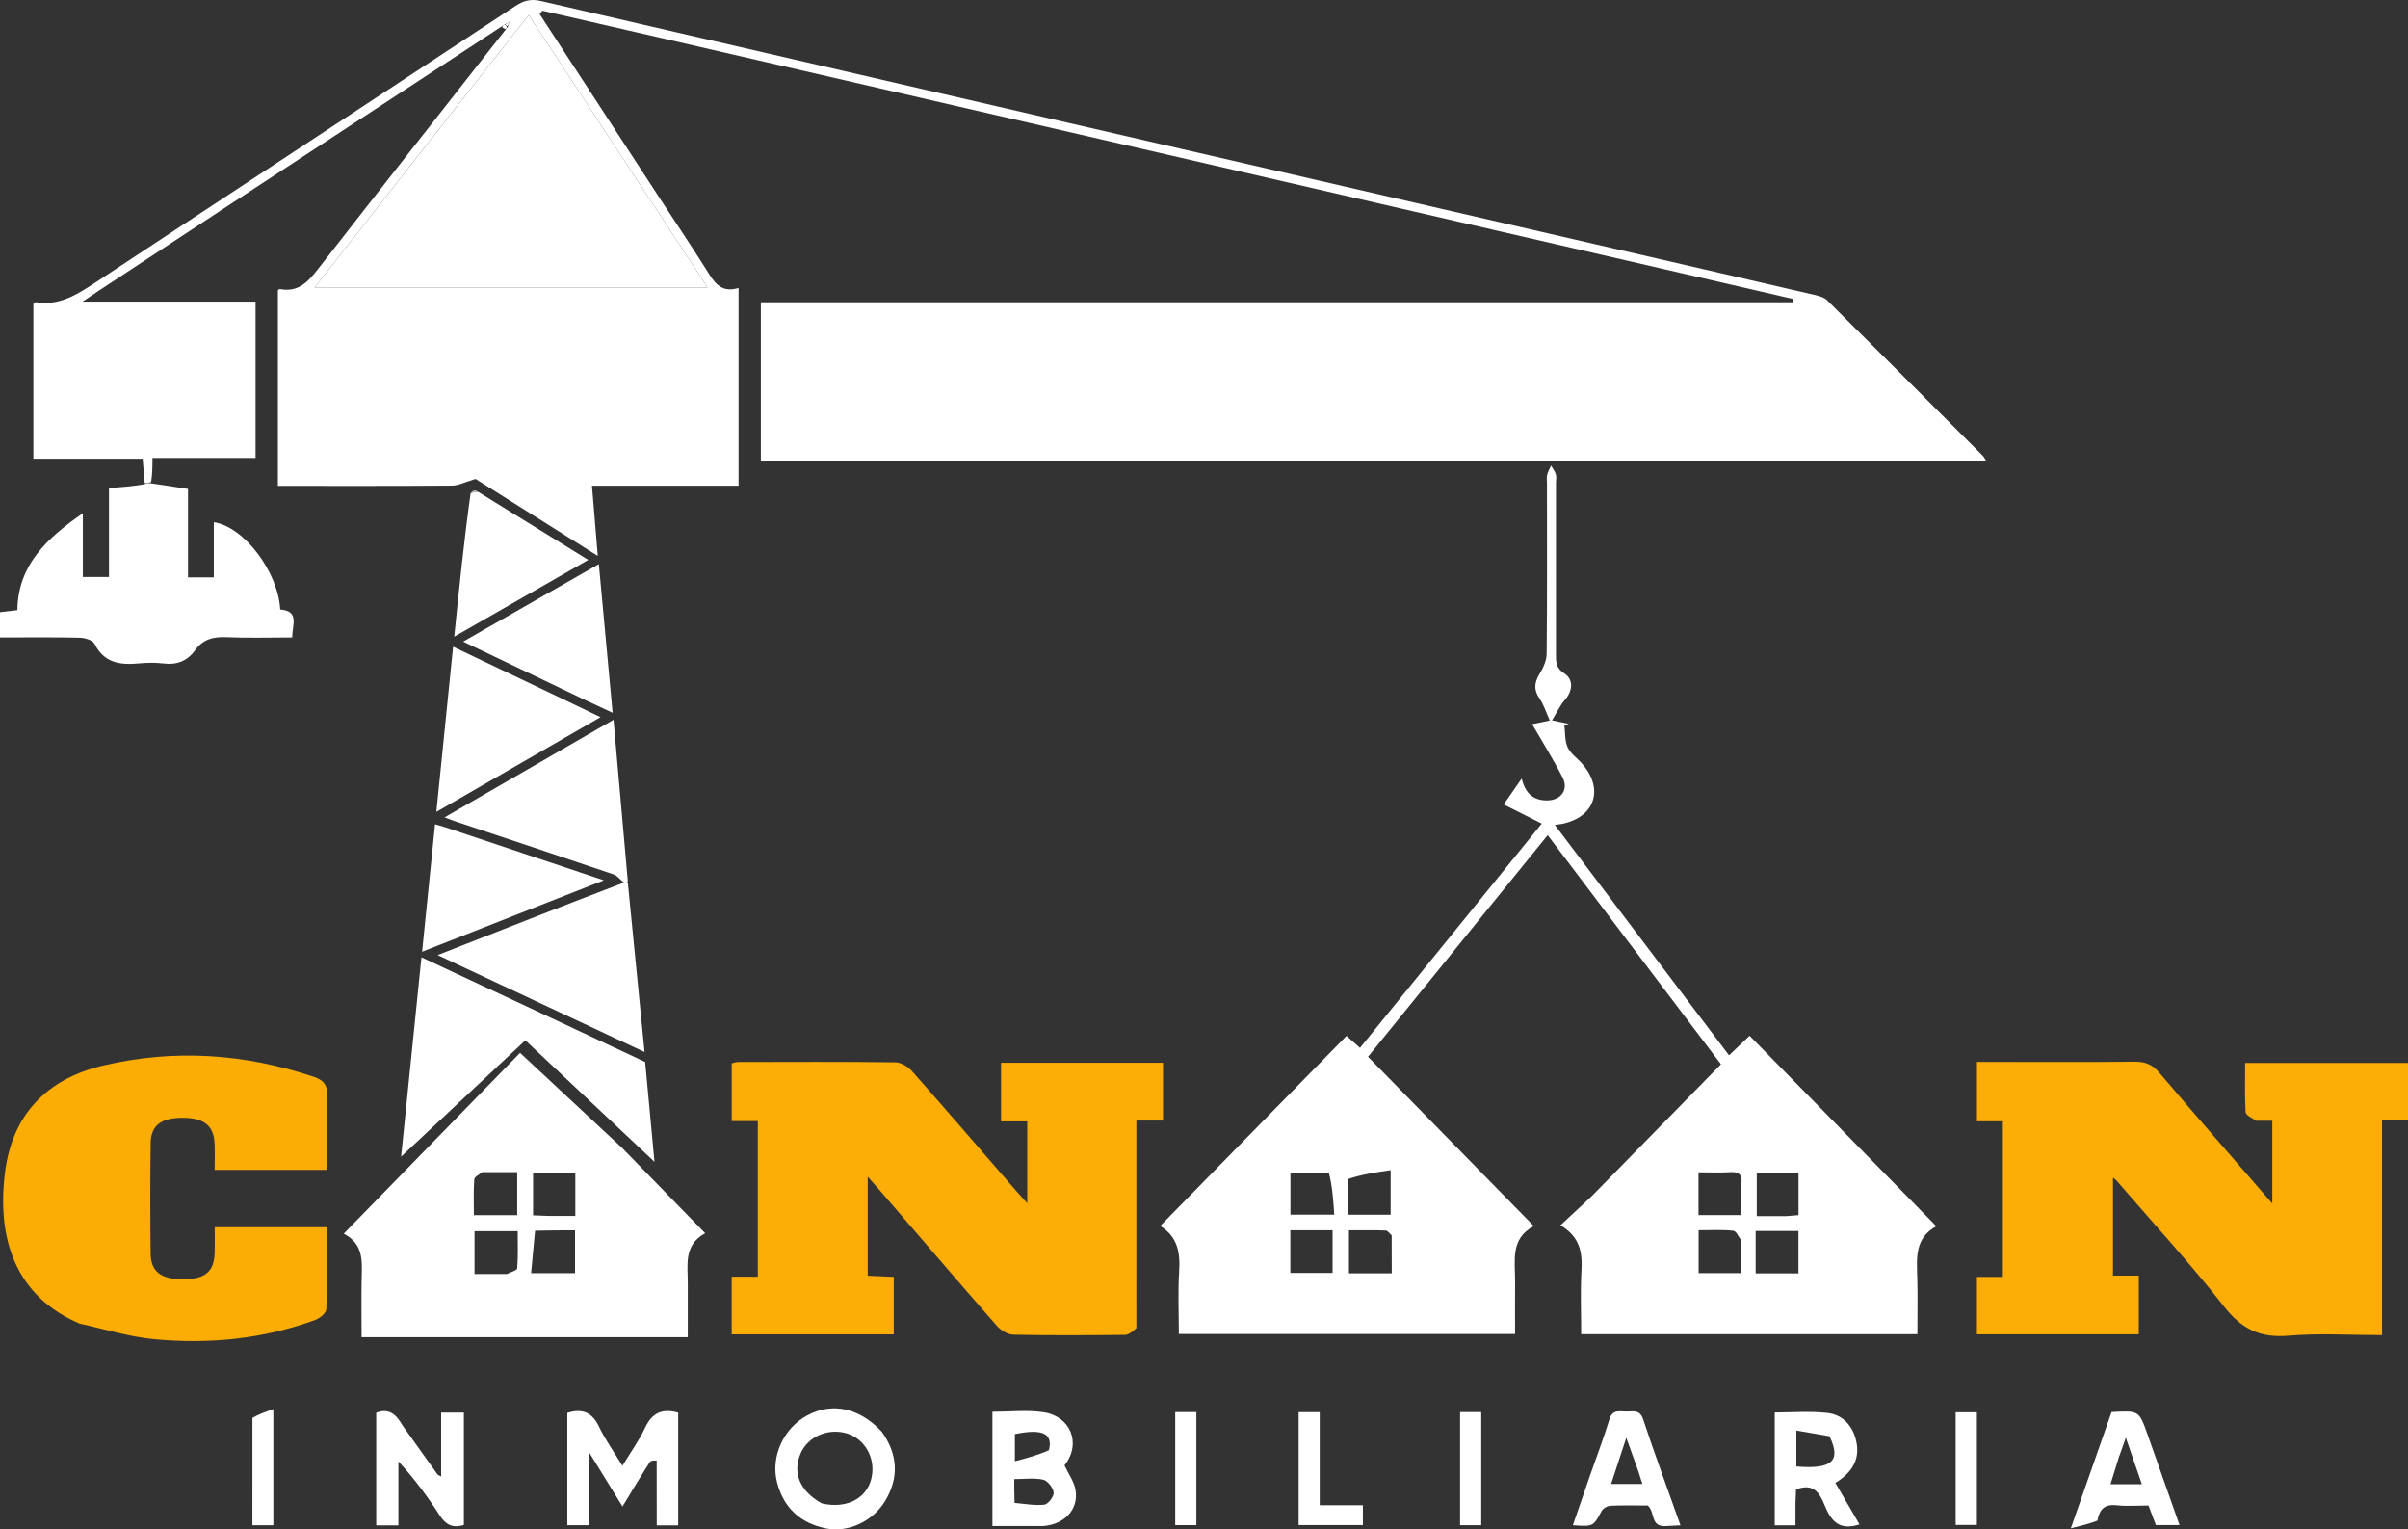<?xml version="1.0" encoding="UTF-8" standalone="no"?>
<svg
   version="1.1"
   id="Layer_1"
   x="0px"
   y="0px"
   width="819.97"
   viewBox="0 0 819.97 520.654"
   enable-background="new 0 0 1080 1080"
   xml:space="preserve"
   sodipodi:docname="logo.svg"
   inkscape:version="1.4.2 (f4327f4, 2025-05-13)"
   height="520.654"
   xmlns:inkscape="http://www.inkscape.org/namespaces/inkscape"
   xmlns:sodipodi="http://sodipodi.sourceforge.net/DTD/sodipodi-0.dtd"
   xmlns="http://www.w3.org/2000/svg"
   xmlns:svg="http://www.w3.org/2000/svg"><rect x="0" y="0" width="819.97" height="520.654" fill="#333333" stroke="none"/><defs
   id="defs50" /><sodipodi:namedview
   id="namedview50"
   pagecolor="#ffffff"
   bordercolor="#000000"
   borderopacity="0.25"
   inkscape:showpageshadow="2"
   inkscape:pageopacity="0.0"
   inkscape:pagecheckerboard="0"
   inkscape:deskcolor="#d1d1d1"
   inkscape:zoom="0.64818122"
   inkscape:cx="401.12239"
   inkscape:cy="264.5865"
   inkscape:window-width="1366"
   inkscape:window-height="697"
   inkscape:window-x="-8"
   inkscape:window-y="-8"
   inkscape:window-maximized="1"
   inkscape:current-layer="Layer_1" />































<path
   fill="#145D66"
   opacity="1"
   stroke="none"
   d="m 49.276,164.482 c -0.219,-2.616 -0.438,-5.232 -0.697,-8.323 -12.404,0 -24.673,0 -37.209,0 0,-17.912 0,-35.335 0,-52.747 0.295,-0.199 0.597,-0.573 0.831,-0.535 8.086,1.322 14.213,-2.686 20.577,-6.891 C 80.276,64.6 127.907,33.416 175.444,2.088 c 2.801,-1.846 5.199,-2.569 8.697,-1.759 119.581,27.675 239.194,55.207 358.803,82.761 25.122,5.787 50.245,11.567 75.356,17.403 1.372,0.319 2.945,0.812 3.896,1.756 17.736,17.604 35.393,35.288 53.054,52.967 0.331,0.331 0.521,0.802 1.054,1.647 -139.204,0 -278.057,0 -417.218,0 0,-17.819 0,-35.572 0,-53.968 117.218,0 234.352,0 351.487,0 0.036,-0.365 0.071,-0.73 0.107,-1.094 -14.845,-3.428 -29.69,-6.862 -44.537,-10.283 C 449.616,64.662 333.088,37.808 216.562,10.953 206.189,8.562 195.819,6.162 184.782,3.659 c -0.77,0.334 -0.873,0.776 -0.977,1.217 13.36,20.478 26.715,40.959 40.082,61.432 5.458,8.36 11.034,16.645 16.373,25.08 2.632,4.157 4.834,8.601 11.234,6.648 0,22.736 0,44.797 0,67.321 -16.677,0 -33.096,0 -49.917,0 0.652,7.886 1.264,15.285 1.976,23.895 -14.87,-9.364 -28.953,-18.232 -41.614,-26.205 -3.594,1.051 -5.812,2.248 -8.039,2.265 -19.637,0.148 -39.275,0.086 -59.274,0.086 0,-22.357 0,-44.426 0,-66.591 0.133,-0.087 0.437,-0.451 0.662,-0.407 6.453,1.254 9.779,-2.652 13.331,-7.223 20.941,-26.956 42.119,-53.728 63.463,-80.978 0.392,-0.545 0.506,-0.698 0.83,-1.077 0.358,-0.722 0.476,-1.241 0.593,-1.76 -0.492,0.337 -0.984,0.675 -1.733,1.041 -0.521,0.24 -0.784,0.451 -1.047,0.662 -30.495,19.97 -60.997,39.929 -91.483,59.914 -15.314,10.039 -30.6,20.122 -45.896,30.188 -1.32,0.869 -2.623,1.764 -5.213,3.508 20.546,0 39.573,0 58.895,0 0,17.927 0,35.347 0,53.231 -11.469,0 -22.901,0 -35.113,0 0,2.875 0,5.3 -0.45,8.163 -1.03,0.429 -1.61,0.42 -2.19,0.412 M 155.479,36.326 c -16.042,20.416 -32.083,40.832 -48.335,61.516 45.04,0 89.065,0 133.799,0 -20.467,-31.173 -40.524,-61.723 -60.886,-92.736 -8.321,10.583 -16.219,20.628 -24.578,31.22 z"
   id="path2"
   style="fill:#ffffff;fill-opacity:1" /><path
   fill="#145D66"
   opacity="1"
   stroke="none"
   d="m 541.941,407.285 c 14.815,-15.115 29.382,-29.977 44.088,-44.98 -19.678,-26.006 -39.141,-51.728 -59.011,-77.987 -20.518,25.301 -40.698,50.186 -61.178,75.44 18.736,19.131 37.349,38.136 56.454,57.643 -8.143,4.316 -6.323,11.886 -6.371,18.875 -0.04,5.818 -0.008,11.636 -0.008,17.847 -38.116,0 -75.996,0 -114.494,0 0,-7.024 -0.344,-14.157 0.102,-21.24 0.4,-6.348 -0.455,-11.857 -6.449,-15.52 21.395,-21.824 42.387,-43.236 63.445,-64.717 1.525,1.354 2.867,2.545 4.591,4.075 20.581,-25.386 41.092,-50.685 61.893,-76.343 -4.524,-2.273 -8.542,-4.291 -12.964,-6.513 1.783,-2.569 3.729,-5.373 6.13,-8.833 1.199,5.084 4.055,7.516 8.711,7.46 4.656,-0.056 7.331,-3.662 5.253,-7.738 -3.1,-6.08 -6.747,-11.88 -10.408,-18.226 1.932,-0.399 3.307,-0.683 6.003,-1.24 -1.272,-2.818 -2.011,-5.353 -3.44,-7.407 -2.008,-2.888 -1.895,-5.324 -0.142,-8.264 1.249,-2.095 2.495,-4.609 2.519,-6.949 0.199,-19.331 0.113,-38.665 0.113,-57.999 0,-1 -0.178,-2.042 0.048,-2.989 0.263,-1.106 0.879,-2.128 1.341,-3.186 0.559,0.977 1.307,1.897 1.62,2.948 0.274,0.919 0.058,1.983 0.058,2.983 1.2e-4,19.333 0.003,38.667 -0.003,58 -8e-4,2.628 -0.176,4.895 2.766,6.767 3.356,2.135 2.919,6.1 0.253,9.103 -1.601,1.804 -2.629,4.116 -4.369,6.934 2.965,0.622 4.333,0.908 5.7,1.195 -0.497,0.176 -0.994,0.351 -1.492,0.527 0.323,2.512 0.108,5.272 1.121,7.466 0.996,2.156 3.28,3.699 4.925,5.577 7.548,8.618 4.371,18.17 -6.793,20.469 -0.591,0.122 -1.195,0.187 -2.496,0.386 19.906,26.315 39.463,52.169 59.322,78.421 2.299,-2.195 4.425,-4.225 6.991,-6.675 21.077,21.495 42.114,42.949 63.592,64.854 -7.416,4.035 -6.675,10.815 -6.486,17.521 0.177,6.3 0.038,12.609 0.038,19.229 -38.238,0 -76.118,0 -114.494,0 0,-7.268 -0.298,-14.406 0.09,-21.508 0.337,-6.149 -0.364,-11.573 -7.147,-15.563 3.811,-3.539 7.07,-6.565 10.576,-9.843 m -82.88,-5.914 c 0,4.084 0,8.168 0,12.168 5.282,0 9.963,0 14.484,0 0,-5.013 0,-9.563 0,-15.178 -5.124,0.743 -9.787,1.419 -14.484,3.01 m 149.25,12.635 c 1.413,-0.114 2.827,-0.228 4.118,-0.332 0,-5.09 0,-9.651 0,-14.411 -4.909,0 -9.479,0 -14.214,0 0,4.946 0,9.643 0,14.742 3.277,0 6.235,0 10.096,1.8e-4 m -10.473,12.081 c 0,2.432 0,4.863 0,7.42 5.188,0 9.786,0 14.575,0 0,-4.913 0,-9.611 0,-14.445 -4.94,0 -9.505,0 -14.575,0 0,2.208 0,4.163 -3.6e-4,7.025 m -151.186,-7.267 c -2.428,0 -4.856,0 -7.265,0 0,5.307 0,9.906 0,14.525 4.971,0 9.676,0 14.383,0 0,-4.934 0,-9.504 0,-14.525 -2.251,0 -4.216,0 -7.118,-1.9e-4 m 146.33,3.515 c -0.916,-1.173 -1.739,-3.253 -2.765,-3.358 -3.897,-0.4 -7.859,-0.161 -11.8,-0.161 0,5.307 0,10.018 0,14.593 4.961,0 9.545,0 14.565,0 0,-3.575 0,-6.863 -2.4e-4,-11.074 m -119.09,-1.792 c -0.673,-0.569 -1.329,-1.604 -2.023,-1.631 -4.101,-0.156 -8.211,-0.077 -12.519,-0.077 0,5.166 0,9.858 0,14.637 4.88,0 9.453,0 14.571,0 0,-4.159 0,-8.092 -0.029,-12.929 m 119.077,-17.376 c 0.359,-2.79 -0.389,-4.362 -3.684,-4.135 -3.574,0.247 -7.177,0.056 -10.908,0.056 0,5.194 0,9.888 0,14.584 4.898,0 9.472,0 14.593,0 0,-3.344 0,-6.448 -1.8e-4,-10.505 m -140.481,-4.012 c -4.277,0 -8.553,0 -13.069,0 0,5.029 0,9.74 0,14.362 4.974,0 9.659,0 14.923,0 -0.328,-4.985 -0.627,-9.535 -1.853,-14.362 z"
   id="path3"
   style="fill:#ffffff;fill-opacity:1" /><path
   fill="#fcad06"
   opacity="1"
   stroke="none"
   d="m 768.312,381.534 c -1.567,-0.971 -3.579,-1.889 -3.64,-2.922 -0.321,-5.456 -0.151,-10.94 -0.151,-16.755 18.605,0 36.838,0 55.448,0 0,6.292 0,12.673 0,19.503 -2.73,0 -5.485,0 -8.843,0 0,24.473 0,48.518 0,73.155 -11.034,0 -21.534,-0.692 -31.897,0.202 -9.594,0.828 -15.888,-2.278 -21.859,-9.882 -11.617,-14.795 -24.381,-28.69 -36.677,-42.952 -0.213,-0.247 -0.502,-0.429 -1.177,-0.994 0,11.171 0,22.004 0,33.372 2.636,0 5.54,0 8.788,0 0,6.923 0,13.321 0,19.988 -18.342,0 -36.582,0 -55.115,0 0,-6.422 0,-12.687 0,-19.547 2.775,0 5.66,0 8.826,0 0,-17.854 0,-35.121 0,-52.992 -2.763,0 -5.649,0 -8.822,0 0,-6.859 0,-13.124 0,-20.199 1.645,0 3.386,0 5.127,0 16.166,0 32.333,0.107 48.497,-0.082 3.646,-0.043 6.097,0.942 8.508,3.785 12.492,14.727 25.218,29.255 38.438,44.516 0,-9.799 0,-18.774 0,-28.195 -1.747,0 -3.372,0 -5.451,-4.9e-4 z"
   id="path4" /><path
   fill="#fcad06"
   opacity="1"
   stroke="none"
   d="m 386.95,452.164 c -1.286,1.095 -2.557,2.255 -3.839,2.269 -12.664,0.136 -25.333,0.213 -37.993,-0.055 -1.935,-0.041 -4.327,-1.486 -5.668,-3.018 -13.61,-15.546 -27.044,-31.246 -40.532,-46.899 -0.962,-1.117 -1.963,-2.2 -3.445,-3.856 0,11.502 0,22.345 0,33.695 2.748,0.12 5.667,0.248 8.877,0.389 0,6.545 0,12.959 0,19.582 -18.442,0 -36.69,0 -55.195,0 0,-6.509 0,-12.778 0,-19.636 2.867,0 5.767,0 8.894,0 0,-17.849 0,-35.115 0,-52.984 -2.867,0 -5.758,0 -8.888,0 0,-6.87 0,-13.143 0,-19.657 0.694,-0.147 1.47,-0.453 2.246,-0.454 17.832,-0.03 35.665,-0.121 53.494,0.105 1.927,0.024 4.32,1.486 5.669,3.012 11.917,13.484 23.645,27.136 35.435,40.732 1.069,1.232 2.186,2.423 3.796,4.205 0,-9.58 0,-18.442 0,-27.832 -2.762,0 -5.67,0 -8.93,0 0,-6.909 0,-13.301 0,-19.975 18.369,0 36.61,0 55.163,0 0,6.483 0,12.863 0,19.687 -2.923,0 -5.68,0 -9.075,0 0,23.697 0,46.96 -0.01,70.69 z"
   id="path5" /><path
   fill="#fcad05"
   opacity="1"
   stroke="none"
   d="M 27.146,450.612 C 5.632,441.43 -1.05,422.32 1.638,399.622 4.02,379.507 15.893,367.282 35.128,362.742 c 24.2,-5.712 48.234,-4.094 71.846,3.885 3.451,1.166 4.531,2.935 4.417,6.498 -0.266,8.283 -0.085,16.58 -0.085,25.138 -12.837,0 -25.241,0 -38.214,0 0,-3.073 0.114,-6.027 -0.024,-8.969 -0.287,-6.135 -3.6,-8.75 -10.872,-8.756 -7.347,-0.006 -10.822,2.578 -10.896,8.679 -0.151,12.495 -0.147,24.995 -0.005,37.491 0.071,6.281 3.6,8.856 11.296,8.78 7.328,-0.073 10.313,-2.605 10.508,-9.023 0.085,-2.797 0.014,-5.598 0.014,-8.673 12.787,0 25.192,0 38.185,0 0,9.369 0.15,18.644 -0.173,27.902 -0.045,1.287 -2.202,3.081 -3.745,3.647 -17.82,6.543 -36.333,8.341 -55.076,6.538 -8.352,-0.803 -16.534,-3.378 -25.157,-5.267 z"
   id="path6" /><path
   fill="#125B64"
   opacity="1"
   stroke="none"
   d="m 211.868,390.812 c 9.406,9.658 18.566,19.062 28.256,29.01 -7.446,4.091 -5.885,10.903 -5.914,17.235 -0.028,5.966 -0.006,11.932 -0.006,18.177 -37.016,0 -73.728,0 -111.071,0 0,-6.875 -0.134,-13.802 0.042,-20.722 0.143,-5.599 0.443,-11.111 -6.122,-14.534 20.732,-21.254 41.029,-42.061 60.045,-61.557 11.647,10.842 23.085,21.49 34.77,32.391 M 164.18,399.029 c -0.938,0.816 -2.619,1.577 -2.685,2.459 -0.294,3.944 -0.128,7.922 -0.128,12.199 5.114,0 9.849,0 14.75,0 0,-4.867 0,-9.495 0,-14.663 -3.781,0 -7.408,0 -11.937,0.005 m 18.019,19.942 c -0.445,4.762 -0.89,9.524 -1.35,14.451 5.607,0 10.298,0 14.964,0 0,-4.971 0,-9.646 0,-14.584 -4.477,0 -8.591,0 -13.614,0.133 m -9.609,14.745 c 1.23,-0.643 3.464,-1.203 3.524,-1.941 0.342,-4.204 0.166,-8.45 0.166,-12.652 -5.345,0 -9.915,0 -14.696,0 0,4.885 0,9.454 0,14.594 3.487,0 6.76,0 11.006,-3.7e-4 m 14.13,-19.782 c 3.071,0 6.142,0 9.188,0 0,-5.322 0,-9.909 0,-14.464 -4.97,0 -9.669,0 -14.382,0 0,4.957 0,9.532 0,14.264 1.595,0.076 2.905,0.138 5.193,0.2 z"
   id="path7"
   style="fill:#ffffff;fill-opacity:1" /><path
   fill="#145D66"
   opacity="1"
   stroke="none"
   d="m 49.059,164.867 c 0.798,-0.376 1.378,-0.367 2.248,-0.359 4.245,0.614 8.199,1.23 12.711,1.932 0,9.719 0,19.787 0,30.113 3.1,0 5.69,0 8.788,0 0,-6.225 0,-12.469 0,-18.781 10.341,1.569 21.893,16.906 22.619,29.724 6.747,0.534 3.998,5.27 4.1,9.508 -7.761,0 -15.225,0.239 -22.664,-0.091 -4.362,-0.193 -7.816,0.809 -10.381,4.391 -2.665,3.722 -6.195,5.131 -10.777,4.562 -2.789,-0.347 -5.676,-0.281 -8.484,-0.02 -6.291,0.584 -11.739,-0.107 -15.007,-6.649 -0.625,-1.252 -3.274,-2.056 -5.011,-2.096 -8.957,-0.206 -17.921,-0.096 -27.2,-0.096 0,-3.007 0,-5.6 0,-8.592 1.819,-0.215 3.74,-0.443 5.921,-0.701 0.223,-15.376 9.989,-24.425 22.296,-32.993 0,7.648 0,14.477 0,21.703 3.16,0 5.742,0 8.898,0 0,-9.807 0,-19.864 0,-30.256 4.261,-0.332 7.994,-0.622 11.944,-1.297 z"
   id="path8"
   style="fill:#ffffff;fill-opacity:1" /><path
   fill="#145C65"
   opacity="1"
   stroke="none"
   d="m 183.954,344.779 c 12.05,5.654 23.761,11.141 35.736,16.751 1.071,11.496 2.167,23.248 3.167,33.985 -14.463,-13.606 -29.488,-27.74 -43.963,-41.357 -13.815,12.931 -28.197,26.392 -42.309,39.6 2.227,-21.825 4.538,-44.48 6.923,-67.857 13.707,6.395 26.907,12.553 40.446,18.878 z"
   id="path9"
   style="fill:#ffffff;fill-opacity:1" /><path
   fill="#135C65"
   opacity="1"
   stroke="none"
   d="m 213.792,300.519 c 1.863,18.854 3.726,37.707 5.695,57.63 -23.703,-11.101 -46.591,-21.821 -70.475,-33.007 21.459,-8.428 42.008,-16.498 63.182,-24.588 0.95,-0.032 1.274,-0.037 1.599,-0.035 z"
   id="path10"
   style="fill:#ffffff;fill-opacity:1" /><path
   fill="#135C65"
   opacity="1"
   stroke="none"
   d="m 213.79,300.086 c -0.322,0.432 -0.647,0.437 -1.214,0.464 -1.349,-0.966 -2.295,-2.417 -3.585,-2.856 -17.938,-6.099 -35.923,-12.057 -53.894,-18.057 -0.924,-0.308 -1.826,-0.681 -3.704,-1.386 19.405,-11.203 38.098,-21.996 57.519,-33.208 1.668,18.672 3.272,36.641 4.879,55.044 z"
   id="path11"
   style="fill:#ffffff;fill-opacity:1" /><path
   fill="#135C65"
   opacity="1"
   stroke="none"
   d="m 189.719,237.05 c 4.924,2.389 9.526,4.586 14.774,7.089 -18.69,10.782 -36.851,21.259 -55.906,32.251 1.948,-19.203 3.786,-37.323 5.703,-56.228 11.969,5.691 23.539,11.193 35.429,16.888 z"
   id="path12"
   style="fill:#ffffff;fill-opacity:1" /><path
   fill="#145C65"
   opacity="1"
   stroke="none"
   d="m 151.294,281.527 c 17.975,5.984 35.568,11.88 54.31,18.161 -21.084,8.285 -41.035,16.125 -61.871,24.312 1.513,-14.903 2.948,-29.039 4.405,-43.39 1.238,0.37 2.006,0.6 3.156,0.917 z"
   id="path13"
   style="fill:#ffffff;fill-opacity:1" /><path
   fill="#135C65"
   opacity="1"
   stroke="none"
   d="m 198.603,237.991 c -13.59,-6.53 -26.86,-12.867 -40.887,-19.564 15.743,-8.994 30.654,-17.513 46.199,-26.394 1.585,17.102 3.108,33.526 4.693,50.625 -3.709,-1.713 -6.697,-3.093 -10.005,-4.667 z"
   id="path14"
   style="fill:#ffffff;fill-opacity:1" /><path
   fill="#145D66"
   opacity="1"
   stroke="none"
   d="m 162.699,167.36 c 12.263,7.584 24.526,15.167 37.61,23.259 -15.424,8.83 -30.034,17.194 -45.631,26.123 1.698,-16.69 3.318,-32.608 5.58,-48.888 1.242,-0.406 1.841,-0.45 2.44,-0.493 z"
   id="path15"
   style="fill:#ffffff;fill-opacity:1" /><path
   fill="#125B64"
   opacity="1"
   stroke="none"
   d="m 223.612,497.248 c -0.821,-0.122 -1.993,-0.055 -2.364,0.524 -3.035,4.742 -5.922,9.58 -9.28,15.089 -3.706,-6.013 -7.108,-11.532 -11.335,-18.391 0,9.155 0,16.815 0,24.754 -2.76,0 -4.982,0 -7.454,0 0,-12.854 0,-25.573 0,-38.22 5.252,-1.682 8.537,-0.081 10.857,4.793 2.059,4.326 4.918,8.273 7.914,13.192 2.781,-4.594 5.664,-8.576 7.714,-12.948 2.379,-5.075 5.859,-6.66 11.276,-5.12 0,12.673 0,25.411 0,38.367 -2.398,0 -4.632,0 -7.308,0 0,-7.352 0,-14.484 -0.021,-22.041 z"
   id="path16"
   style="fill:#ffffff;fill-opacity:1" /><path
   fill="#155D66"
   opacity="1"
   stroke="none"
   d="m 137.163,485.402 c 4.054,5.727 7.924,11.139 11.814,16.537 0.152,0.211 0.489,0.29 1.236,0.709 0,-7.309 0,-14.343 0,-21.756 2.82,0 5.173,0 7.752,0 0,12.785 0,25.54 0,38.236 -3.885,1.245 -6.228,-0.098 -8.323,-3.363 -4.077,-6.357 -8.604,-12.425 -13.981,-18.268 0,7.195 0,14.39 0,21.803 -2.805,0 -5.078,0 -7.553,0 0,-12.876 0,-25.644 0,-38.355 4.538,-1.751 6.912,0.767 9.055,4.458 z"
   id="path17"
   style="fill:#ffffff;fill-opacity:1" /><path
   fill="#155D66"
   opacity="1"
   stroke="none"
   d="m 300.296,487.435 c 5.563,7.879 5.824,15.771 1.064,23.612 -4.232,6.972 -12.701,10.783 -20.052,9.283 -8.76,-1.787 -14.487,-7.004 -16.721,-15.746 -2.233,-8.739 2.261,-18.474 10.379,-22.781 8.483,-4.501 17.693,-2.54 25.33,5.632 m -20.484,24.359 c 9.028,2.106 16.29,-2.151 17.191,-10.077 0.745,-6.554 -3.285,-12.522 -9.426,-13.96 -6.204,-1.453 -12.624,1.58 -14.963,7.07 -2.774,6.508 -0.375,12.72 7.199,16.967 z"
   id="path18"
   style="fill:#ffffff;fill-opacity:1" /><path
   fill="#125B64"
   opacity="1"
   stroke="none"
   d="m 337.942,485.596 c 0,-1.809 0,-3.126 0,-4.976 5.95,0 11.81,-0.69 17.437,0.157 9.11,1.372 13.022,10.577 7.101,18.085 1.372,2.953 3.338,5.593 3.784,8.468 1.012,6.521 -3.68,11.482 -10.766,12.17 -0.659,0.064 -1.329,0.015 -1.994,0.015 -4.965,5.5e-4 -9.93,3e-4 -15.562,3e-4 0,-11.318 0,-22.373 0,-33.919 m 7.536,26.046 c 3.385,0.267 6.817,0.96 10.13,0.588 1.288,-0.145 3.327,-2.807 3.185,-4.123 -0.177,-1.632 -2.048,-4.031 -3.57,-4.367 -3.092,-0.684 -6.442,-0.204 -9.849,-0.204 0,2.896 0,5.048 0.104,8.106 m 11.702,-17.959 c 1.395,-5.5 -1.922,-7.493 -11.595,-5.472 0,2.585 0,5.184 0,9.23 4.105,-1.078 7.695,-2.02 11.595,-3.758 z"
   id="path19"
   style="fill:#ffffff;fill-opacity:1" /><path
   fill="#125B64"
   opacity="1"
   stroke="none"
   d="m 611.395,511.678 c 0,2.758 0,5.048 0,7.585 -2.477,0 -4.577,0 -7.066,0 0,-12.601 0,-25.303 0,-38.408 5.792,0 11.892,-0.505 17.865,0.149 5.422,0.594 8.815,4.522 9.933,9.828 1.296,6.149 -1.608,10.575 -7.145,13.999 2.742,4.718 5.439,9.359 8.21,14.128 -5.488,1.76 -8.767,0.196 -11.141,-4.896 -1.863,-3.997 -3.259,-9.798 -10.465,-6.998 -0.056,1.225 -0.123,2.684 -0.19,4.612 m 11.578,-22.739 c -3.703,-0.641 -7.406,-1.282 -11.284,-1.953 0,4.869 0,8.575 0,12.247 12.039,1.033 15.416,-1.824 11.284,-10.294 z"
   id="path20"
   style="fill:#ffffff;fill-opacity:1" /><path
   fill="#155D66"
   opacity="1"
   stroke="none"
   d="m 567.305,519.522 c -5.418,0.369 -3.586,-4.613 -6.195,-6.998 -3.86,0 -8.333,-0.113 -12.792,0.085 -1.032,0.046 -2.463,0.91 -2.949,1.809 -2.837,5.251 -2.761,5.292 -9.783,4.83 2.018,-5.846 3.974,-11.546 5.952,-17.239 2.179,-6.271 4.569,-12.477 6.496,-18.824 1.096,-3.609 3.705,-2.6 6.008,-2.649 2.2,-0.047 4.381,-0.649 5.483,2.664 3.975,11.957 8.341,23.784 12.704,36.066 -1.701,0.097 -3.098,0.176 -4.923,0.255 m -9.297,-18.309 c -1.311,-3.645 -2.622,-7.291 -4.228,-11.756 -1.932,5.869 -3.544,10.768 -5.178,15.734 3.947,0 7.15,0 10.682,0 -0.462,-1.336 -0.781,-2.26 -1.276,-3.978 z"
   id="path21"
   style="fill:#ffffff;fill-opacity:1" /><path
   fill="#155D66"
   opacity="1"
   stroke="none"
   d="m 714.203,517.677 c -2.759,1.061 -5.414,1.715 -9.05,2.612 4.952,-14.124 9.441,-26.931 13.873,-39.573 9.331,-0.54 9.352,-0.548 12.242,7.585 3.61,10.158 7.179,20.33 10.903,30.883 -2.771,0 -5.291,0 -8.051,0 -0.757,-2.008 -1.567,-4.158 -2.51,-6.662 -3.592,0 -7.265,0.314 -10.86,-0.084 -3.951,-0.438 -5.806,1.209 -6.548,5.239 m 7.223,-21.343 c -0.903,2.937 -1.806,5.873 -2.75,8.941 3.748,0 6.993,0 10.673,0 -1.809,-5.246 -3.49,-10.122 -5.468,-15.857 -0.958,2.783 -1.55,4.503 -2.455,6.917 z"
   id="path22"
   style="fill:#ffffff;fill-opacity:1" /><path
   fill="#105A63"
   opacity="1"
   stroke="none"
   d="m 449.389,501.483 c 0,3.798 0,7.102 0,10.946 5.061,0 9.796,0 14.706,0 0,2.495 0,4.449 0,6.744 -7.158,0 -14.384,0 -21.881,0 0,-12.763 0,-25.483 0,-38.432 2.275,0 4.376,0 7.175,0 0,6.738 0,13.492 0,20.742 z"
   id="path23"
   style="fill:#ffffff;fill-opacity:1" /><path
   fill="#105A63"
   opacity="1"
   stroke="none"
   d="m 665.947,512.456 c -6e-5,-10.79 -6e-5,-21.087 -6e-5,-31.661 2.545,0 4.769,0 7.22,0 0,12.777 0,25.383 0,38.354 -2.133,0 -4.355,0 -7.219,0 0,-2.011 0,-4.105 0,-6.693 z"
   id="path24"
   style="fill:#ffffff;fill-opacity:1" /><path
   fill="#105A63"
   opacity="1"
   stroke="none"
   d="m 504.389,503.511 c 0,5.47 0,10.441 0,15.706 -2.511,0 -4.734,0 -7.202,0 0,-12.846 0,-25.562 0,-38.49 2.336,0 4.436,0 7.202,0 0,7.449 0,14.867 0,22.785 z"
   id="path25"
   style="fill:#ffffff;fill-opacity:1" /><path
   fill="#105A63"
   opacity="1"
   stroke="none"
   d="m 407.389,501.512 c 0,6.137 0,11.774 0,17.704 -2.511,0 -4.734,0 -7.203,0 0,-12.846 0,-25.562 0,-38.49 2.336,0 4.436,0 7.203,0 0,6.78 0,13.533 0,20.786 z"
   id="path26"
   style="fill:#ffffff;fill-opacity:1" /><path
   fill="#105A63"
   opacity="1"
   stroke="none"
   d="m 85.958,482.695 c 2.173,-1.246 4.338,-2.008 7.125,-2.99 0,13.829 0,26.549 0,39.539 -2.271,0 -4.495,0 -7.133,0 0,-12.162 0,-24.114 0.008,-36.549 z"
   id="path27"
   style="fill:#ffffff;fill-opacity:1" /><path
   fill="#145C65"
   opacity="1"
   stroke="none"
   d="m 162.426,167.029 c -0.327,0.374 -0.926,0.418 -1.976,0.473 0.267,-0.26 0.985,-0.532 1.976,-0.473 z"
   id="path28"
   style="fill:#ffffff;fill-opacity:1" /><path
   fill="#FCFDFD"
   opacity="1"
   stroke="none"
   d="m 155.709,36.052 c 8.128,-10.319 16.026,-20.364 24.348,-30.946 20.362,31.013 40.42,61.563 60.886,92.736 -44.734,0 -88.759,0 -133.799,0 16.252,-20.683 32.293,-41.099 48.565,-61.79 z"
   id="path29"
   style="fill:#ffffff;fill-opacity:1" /><path
   fill="#FFFFFF"
   opacity="1"
   stroke="none"
   d="m 172.031,8.375 c 0.492,-0.338 0.984,-0.675 1.476,-1.012 -0.117,0.519 -0.235,1.038 -0.735,1.51 -0.502,-0.197 -0.621,-0.347 -0.74,-0.497 z"
   id="path30"
   style="fill:#ffffff;fill-opacity:1" /><path
   fill="#FFFFFF"
   opacity="1"
   stroke="none"
   d="m 172.53,9.076 c 0.059,0.426 -0.055,0.579 -0.316,0.793 -0.355,-0.045 -0.596,-0.174 -1.162,-0.553 -0.062,-0.46 0.201,-0.672 0.722,-0.911 0.376,0.122 0.495,0.272 0.757,0.672 z"
   id="path31"
   style="fill:#ffffff;fill-opacity:1" /><path
   fill="#FFFFFF"
   opacity="1"
   stroke="none"
   d="m 184.03,4.61 c -0.122,-0.176 -0.018,-0.618 0.348,-0.953 0.134,0.3 0.006,0.494 -0.348,0.953 z"
   id="path32"
   style="fill:#ffffff;fill-opacity:1" />


















</svg>
